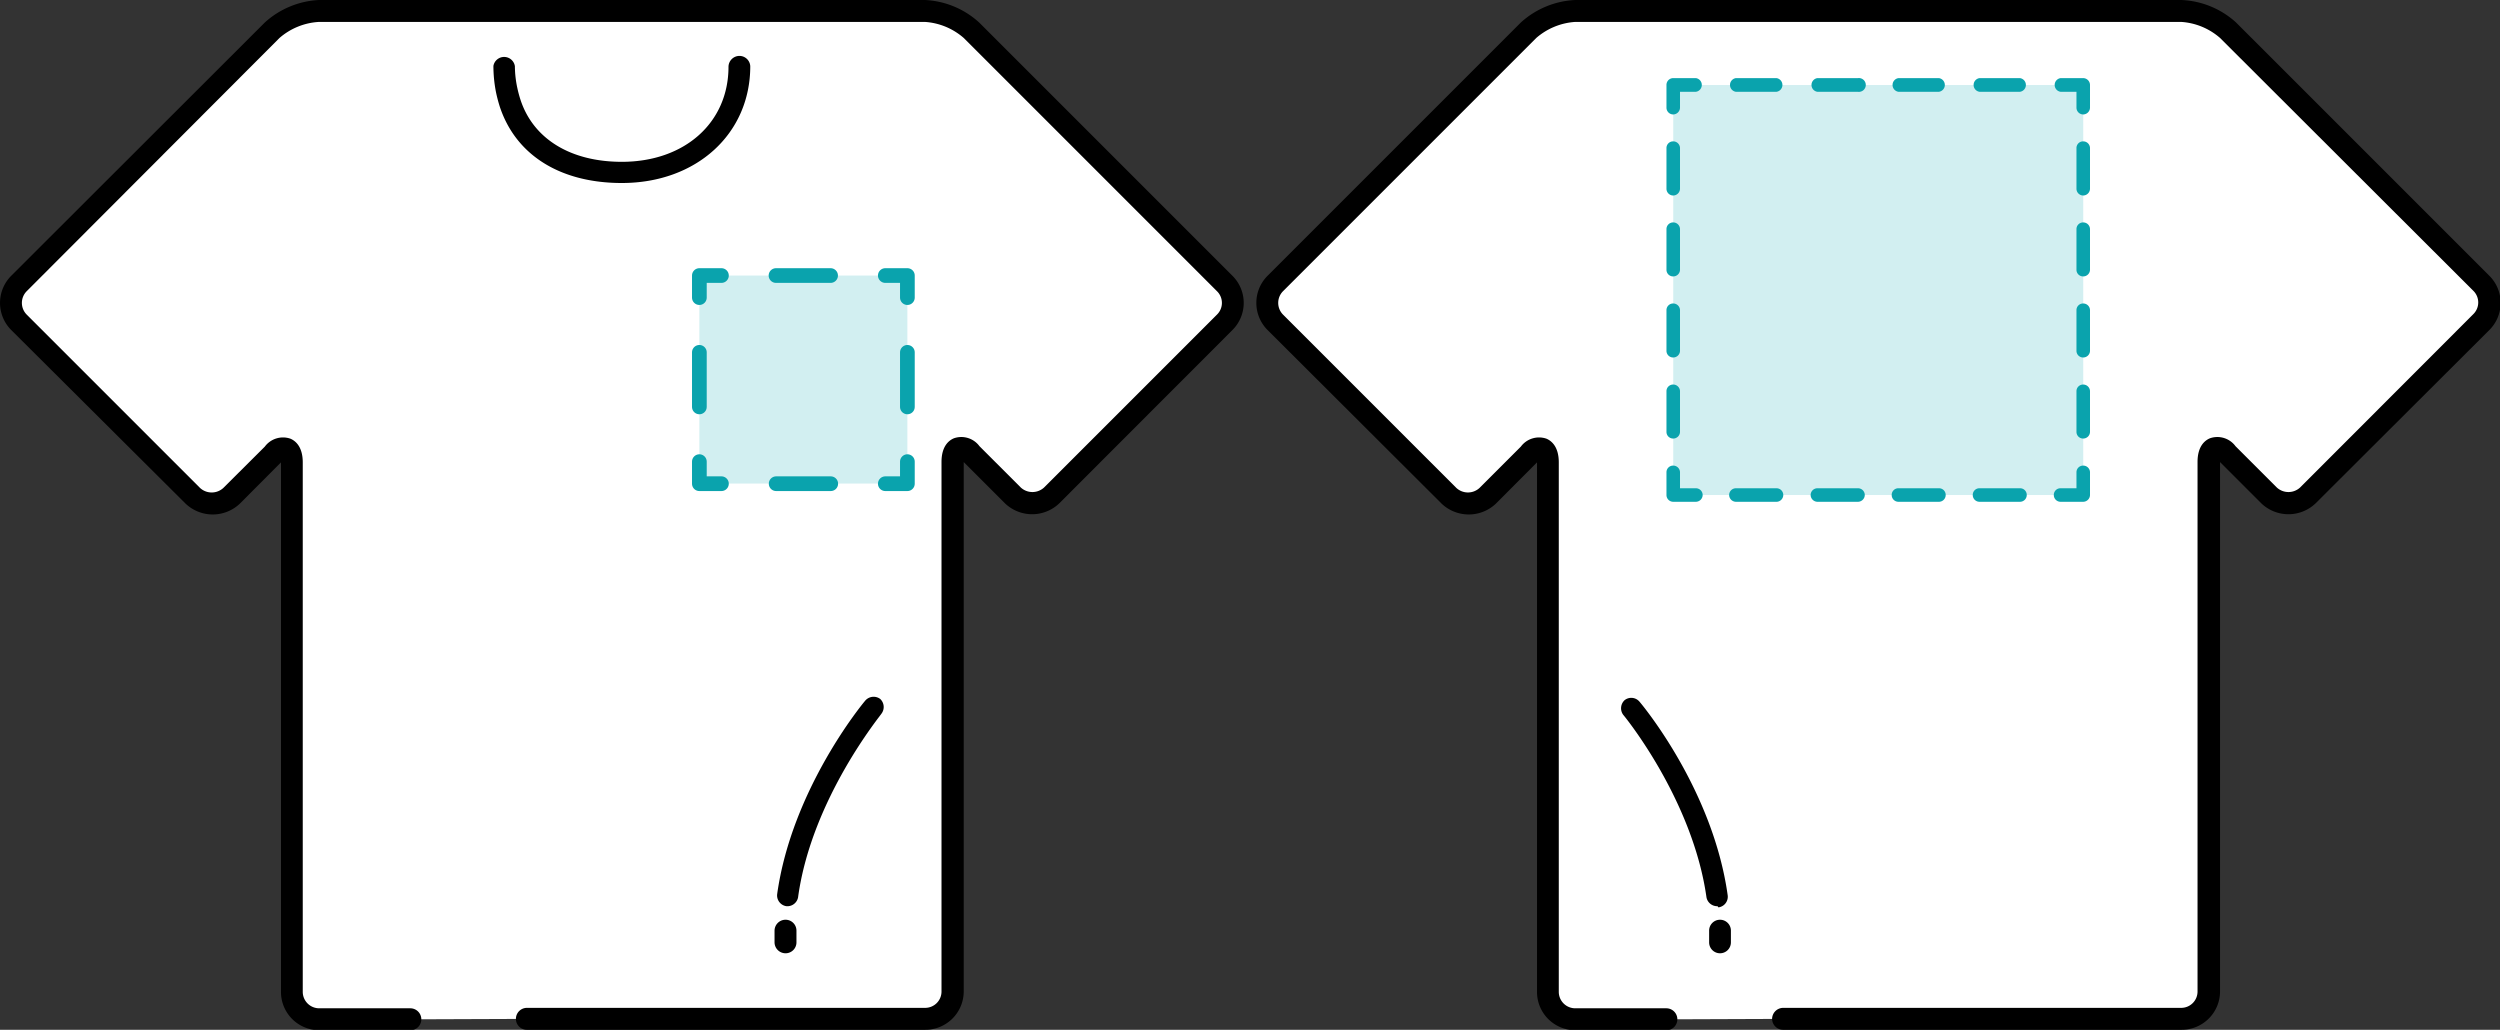 <svg xmlns="http://www.w3.org/2000/svg" viewBox="0 0 169.94 70"><rect x="0" y="0" width="169.94" height="70" fill="#333333" stroke="none"/><defs><style>.cls-1{fill:#fff;}.cls-2{fill:#d2eff1;}.cls-3{fill:#0aa3ad;}.cls-4,.cls-5{fill:none;stroke:#0aa3ad;stroke-linecap:round;stroke-linejoin:round;}.cls-5{stroke-dasharray:3.71 3.71;}</style></defs><title>edit_pattern_6</title><g id="Layer_2" data-name="Layer 2"><g id="レイヤー_1" data-name="レイヤー 1"><path class="cls-1" d="M121.21,69.26h27.06a1.87,1.87,0,0,0,1.86-1.86v-36c0-1,.59-1.27,1.31-.54l2.8,2.8a1.87,1.87,0,0,0,2.63,0L168.66,21.9a1.86,1.86,0,0,0,0-2.62L151.44,2.06A5.13,5.13,0,0,0,148.27.74H107.08a5.13,5.13,0,0,0-3.17,1.32L86.69,19.28a1.84,1.84,0,0,0,0,2.62L98.47,33.69a1.87,1.87,0,0,0,2.63,0l2.81-2.8c.72-.73,1.31-.48,1.31.54v36a1.87,1.87,0,0,0,1.86,1.86h6.2"/><path d="M148.27,70H121.21a.75.75,0,0,1-.75-.74.76.76,0,0,1,.75-.75h27.06a1.11,1.11,0,0,0,1.11-1.11v-36c0-1.1.53-1.48.85-1.61a1.53,1.53,0,0,1,1.73.54l2.81,2.81a1.17,1.17,0,0,0,1.58,0l11.78-11.79a1.11,1.11,0,0,0,0-1.58L150.91,2.58a4.45,4.45,0,0,0-2.64-1.09H107.08a4.48,4.48,0,0,0-2.65,1.09L87.21,19.8a1.13,1.13,0,0,0,0,1.58L99,33.17a1.16,1.16,0,0,0,1.57,0l2.81-2.81a1.54,1.54,0,0,1,1.74-.54c.31.13.84.51.84,1.61v36a1.12,1.12,0,0,0,1.12,1.11h6.2a.75.75,0,0,1,.74.75.74.74,0,0,1-.74.74h-6.2a2.6,2.6,0,0,1-2.6-2.6v-36l0,0-2.8,2.81a2.68,2.68,0,0,1-3.68,0L86.16,22.43a2.61,2.61,0,0,1,0-3.68L103.38,1.53A5.91,5.91,0,0,1,107.08,0h41.19A5.88,5.88,0,0,1,152,1.53l17.22,17.22a2.6,2.6,0,0,1,0,3.68L157.4,34.22a2.67,2.67,0,0,1-3.68,0l-2.81-2.81,0,0v36A2.61,2.61,0,0,1,148.27,70Z"/><path class="cls-1" d="M110.92,48.07s4.84,5.81,5.83,12.79"/><path d="M116.75,61.6A.74.74,0,0,1,116,61c-.94-6.67-5.61-12.36-5.66-12.41a.75.75,0,0,1,.1-1,.73.73,0,0,1,1,.1c.21.24,5,6,6,13.16a.73.73,0,0,1-.63.83Z"/><line class="cls-1" x1="116.92" y1="63.26" x2="116.92" y2="64.06"/><path d="M116.92,64.8a.74.74,0,0,1-.74-.74v-.8a.74.74,0,0,1,1.48,0v.8A.74.74,0,0,1,116.92,64.8Z"/><path class="cls-1" d="M35.81,69.26H62.87a1.87,1.87,0,0,0,1.86-1.86v-36c0-1,.59-1.27,1.31-.54l2.8,2.8a1.87,1.87,0,0,0,2.63,0L83.26,21.9a1.86,1.86,0,0,0,0-2.62L66,2.06A5.13,5.13,0,0,0,62.87.74H21.68a5.13,5.13,0,0,0-3.17,1.32L1.29,19.28a1.84,1.84,0,0,0,0,2.62L13.07,33.69a1.87,1.87,0,0,0,2.63,0l2.81-2.8c.72-.73,1.31-.48,1.31.54v36a1.87,1.87,0,0,0,1.86,1.86h6.2"/><path d="M62.87,70H35.81a.74.74,0,0,1-.74-.74.75.75,0,0,1,.74-.75H62.87A1.11,1.11,0,0,0,64,67.4v-36c0-1.1.53-1.48.85-1.61a1.53,1.53,0,0,1,1.73.54l2.81,2.81a1.17,1.17,0,0,0,1.58,0L82.73,21.38a1.11,1.11,0,0,0,0-1.58L65.51,2.58a4.45,4.45,0,0,0-2.64-1.09H21.68A4.48,4.48,0,0,0,19,2.58L1.81,19.8a1.13,1.13,0,0,0,0,1.58L13.6,33.17a1.17,1.17,0,0,0,1.58,0L18,30.36a1.54,1.54,0,0,1,1.74-.54c.31.13.84.51.84,1.61v36a1.12,1.12,0,0,0,1.12,1.11h6.2a.75.75,0,0,1,.74.75.74.74,0,0,1-.74.74h-6.2a2.6,2.6,0,0,1-2.6-2.6v-36l0,0-2.8,2.81a2.68,2.68,0,0,1-3.68,0L.76,22.43a2.61,2.61,0,0,1,0-3.68L18,1.53A5.91,5.91,0,0,1,21.68,0H62.87a5.88,5.88,0,0,1,3.69,1.53L83.78,18.75a2.6,2.6,0,0,1,0,3.68L72,34.22a2.67,2.67,0,0,1-3.68,0l-2.81-2.81,0,0v36A2.61,2.61,0,0,1,62.87,70Z"/><path class="cls-1" d="M59.39,48.07s-4.84,5.81-5.82,12.79"/><path d="M53.57,61.6h-.11a.74.74,0,0,1-.63-.83c1-7.11,5.79-12.92,6-13.16a.75.75,0,0,1,1-.1.75.75,0,0,1,.09,1c0,.05-4.72,5.74-5.66,12.41A.74.74,0,0,1,53.57,61.6Z"/><line class="cls-1" x1="53.4" y1="63.26" x2="53.4" y2="64.06"/><path d="M53.4,64.8a.75.75,0,0,1-.75-.74v-.8a.75.75,0,0,1,.75-.74.74.74,0,0,1,.74.74v.8A.74.74,0,0,1,53.4,64.8Z"/><path d="M42.27,12.44c-4.18,0-7.21-1.89-8.3-5.2a10,10,0,0,1-.26-1,9.29,9.29,0,0,1-.17-1.76A.74.74,0,0,1,35,4.5,7.19,7.19,0,0,0,35.17,6a8.12,8.12,0,0,0,.22.81C36.26,9.43,38.77,11,42.27,11c4.27,0,7.25-2.66,7.25-6.46a.75.75,0,0,1,.75-.74A.74.74,0,0,1,51,4.5C51,9.1,47.34,12.44,42.27,12.44Z"/><rect class="cls-2" x="113.74" y="5.78" width="27.87" height="27.87"/><path class="cls-3" d="M141.61,34.11h-1.54a.46.46,0,0,1-.46-.46.45.45,0,0,1,.46-.46h1.08V32.11a.45.45,0,0,1,.46-.46.46.46,0,0,1,.46.46v1.54A.47.47,0,0,1,141.61,34.11Z"/><path class="cls-3" d="M137.31,34.11h-2.75a.46.46,0,0,1-.46-.46.45.45,0,0,1,.46-.46h2.75a.45.45,0,0,1,.46.46A.46.46,0,0,1,137.31,34.11Zm-5.51,0h-2.75a.46.46,0,0,1-.46-.46.45.45,0,0,1,.46-.46h2.75a.45.45,0,0,1,.46.46A.46.46,0,0,1,131.8,34.11Zm-5.51,0h-2.75a.47.47,0,0,1-.46-.46.46.46,0,0,1,.46-.46h2.75a.46.46,0,0,1,.47.46A.47.47,0,0,1,126.29,34.11Zm-5.5,0H118a.47.47,0,0,1-.46-.46.46.46,0,0,1,.46-.46h2.76a.46.46,0,0,1,.46.46A.47.47,0,0,1,120.79,34.11Z"/><path class="cls-3" d="M115.28,34.11h-1.54a.46.46,0,0,1-.46-.46V32.11a.45.45,0,0,1,.46-.46.46.46,0,0,1,.46.46v1.08h1.08a.46.46,0,0,1,.46.46A.47.47,0,0,1,115.28,34.11Z"/><path class="cls-3" d="M113.74,29.81a.45.45,0,0,1-.46-.46V26.6a.45.45,0,0,1,.46-.46.46.46,0,0,1,.46.46v2.75A.46.46,0,0,1,113.74,29.81Zm0-5.51a.45.45,0,0,1-.46-.46V21.09a.45.45,0,0,1,.46-.46.46.46,0,0,1,.46.46v2.75A.46.46,0,0,1,113.74,24.3Zm0-5.51a.45.45,0,0,1-.46-.46V15.58a.45.45,0,0,1,.46-.46.46.46,0,0,1,.46.46v2.75A.46.46,0,0,1,113.74,18.79Zm0-5.5a.46.46,0,0,1-.46-.47V10.07a.45.45,0,0,1,.46-.46.46.46,0,0,1,.46.46v2.75A.47.47,0,0,1,113.74,13.29Z"/><path class="cls-3" d="M113.74,7.78a.46.46,0,0,1-.46-.47V5.78a.46.46,0,0,1,.46-.47h1.54a.47.47,0,0,1,0,.93H114.2V7.31A.47.47,0,0,1,113.74,7.78Z"/><path class="cls-3" d="M137.31,6.24h-2.75a.47.47,0,0,1,0-.93h2.75a.47.47,0,0,1,0,.93Zm-5.51,0h-2.75a.47.47,0,0,1,0-.93h2.75a.47.47,0,0,1,0,.93Zm-5.51,0h-2.75a.47.47,0,0,1,0-.93h2.75a.47.47,0,1,1,0,.93Zm-5.5,0H118a.47.47,0,0,1,0-.93h2.76a.47.47,0,0,1,0,.93Z"/><path class="cls-3" d="M141.61,7.78a.46.46,0,0,1-.46-.47V6.24h-1.08a.47.47,0,0,1,0-.93h1.54a.47.47,0,0,1,.46.47V7.31A.47.47,0,0,1,141.61,7.78Z"/><path class="cls-3" d="M141.61,29.81a.45.45,0,0,1-.46-.46V26.6a.45.45,0,0,1,.46-.46.46.46,0,0,1,.46.46v2.75A.46.46,0,0,1,141.61,29.81Zm0-5.51a.45.45,0,0,1-.46-.46V21.09a.45.45,0,0,1,.46-.46.46.46,0,0,1,.46.46v2.75A.46.46,0,0,1,141.61,24.3Zm0-5.51a.45.45,0,0,1-.46-.46V15.58a.45.45,0,0,1,.46-.46.46.46,0,0,1,.46.46v2.75A.46.46,0,0,1,141.61,18.79Zm0-5.5a.46.46,0,0,1-.46-.47V10.07a.45.45,0,0,1,.46-.46.46.46,0,0,1,.46.46v2.75A.47.47,0,0,1,141.61,13.29Z"/><rect class="cls-2" x="47.54" y="18.73" width="14.14" height="14.14"/><polyline class="cls-4" points="61.68 31.38 61.68 32.88 60.18 32.88"/><line class="cls-5" x1="56.47" y1="32.88" x2="50.89" y2="32.88"/><polyline class="cls-4" points="49.04 32.88 47.54 32.88 47.54 31.38"/><line class="cls-5" x1="47.54" y1="27.66" x2="47.54" y2="22.09"/><polyline class="cls-4" points="47.54 20.23 47.54 18.73 49.04 18.73"/><line class="cls-5" x1="52.75" y1="18.73" x2="58.32" y2="18.73"/><polyline class="cls-4" points="60.18 18.73 61.68 18.73 61.68 20.23"/><line class="cls-5" x1="61.68" y1="23.95" x2="61.68" y2="29.52"/></g></g></svg>